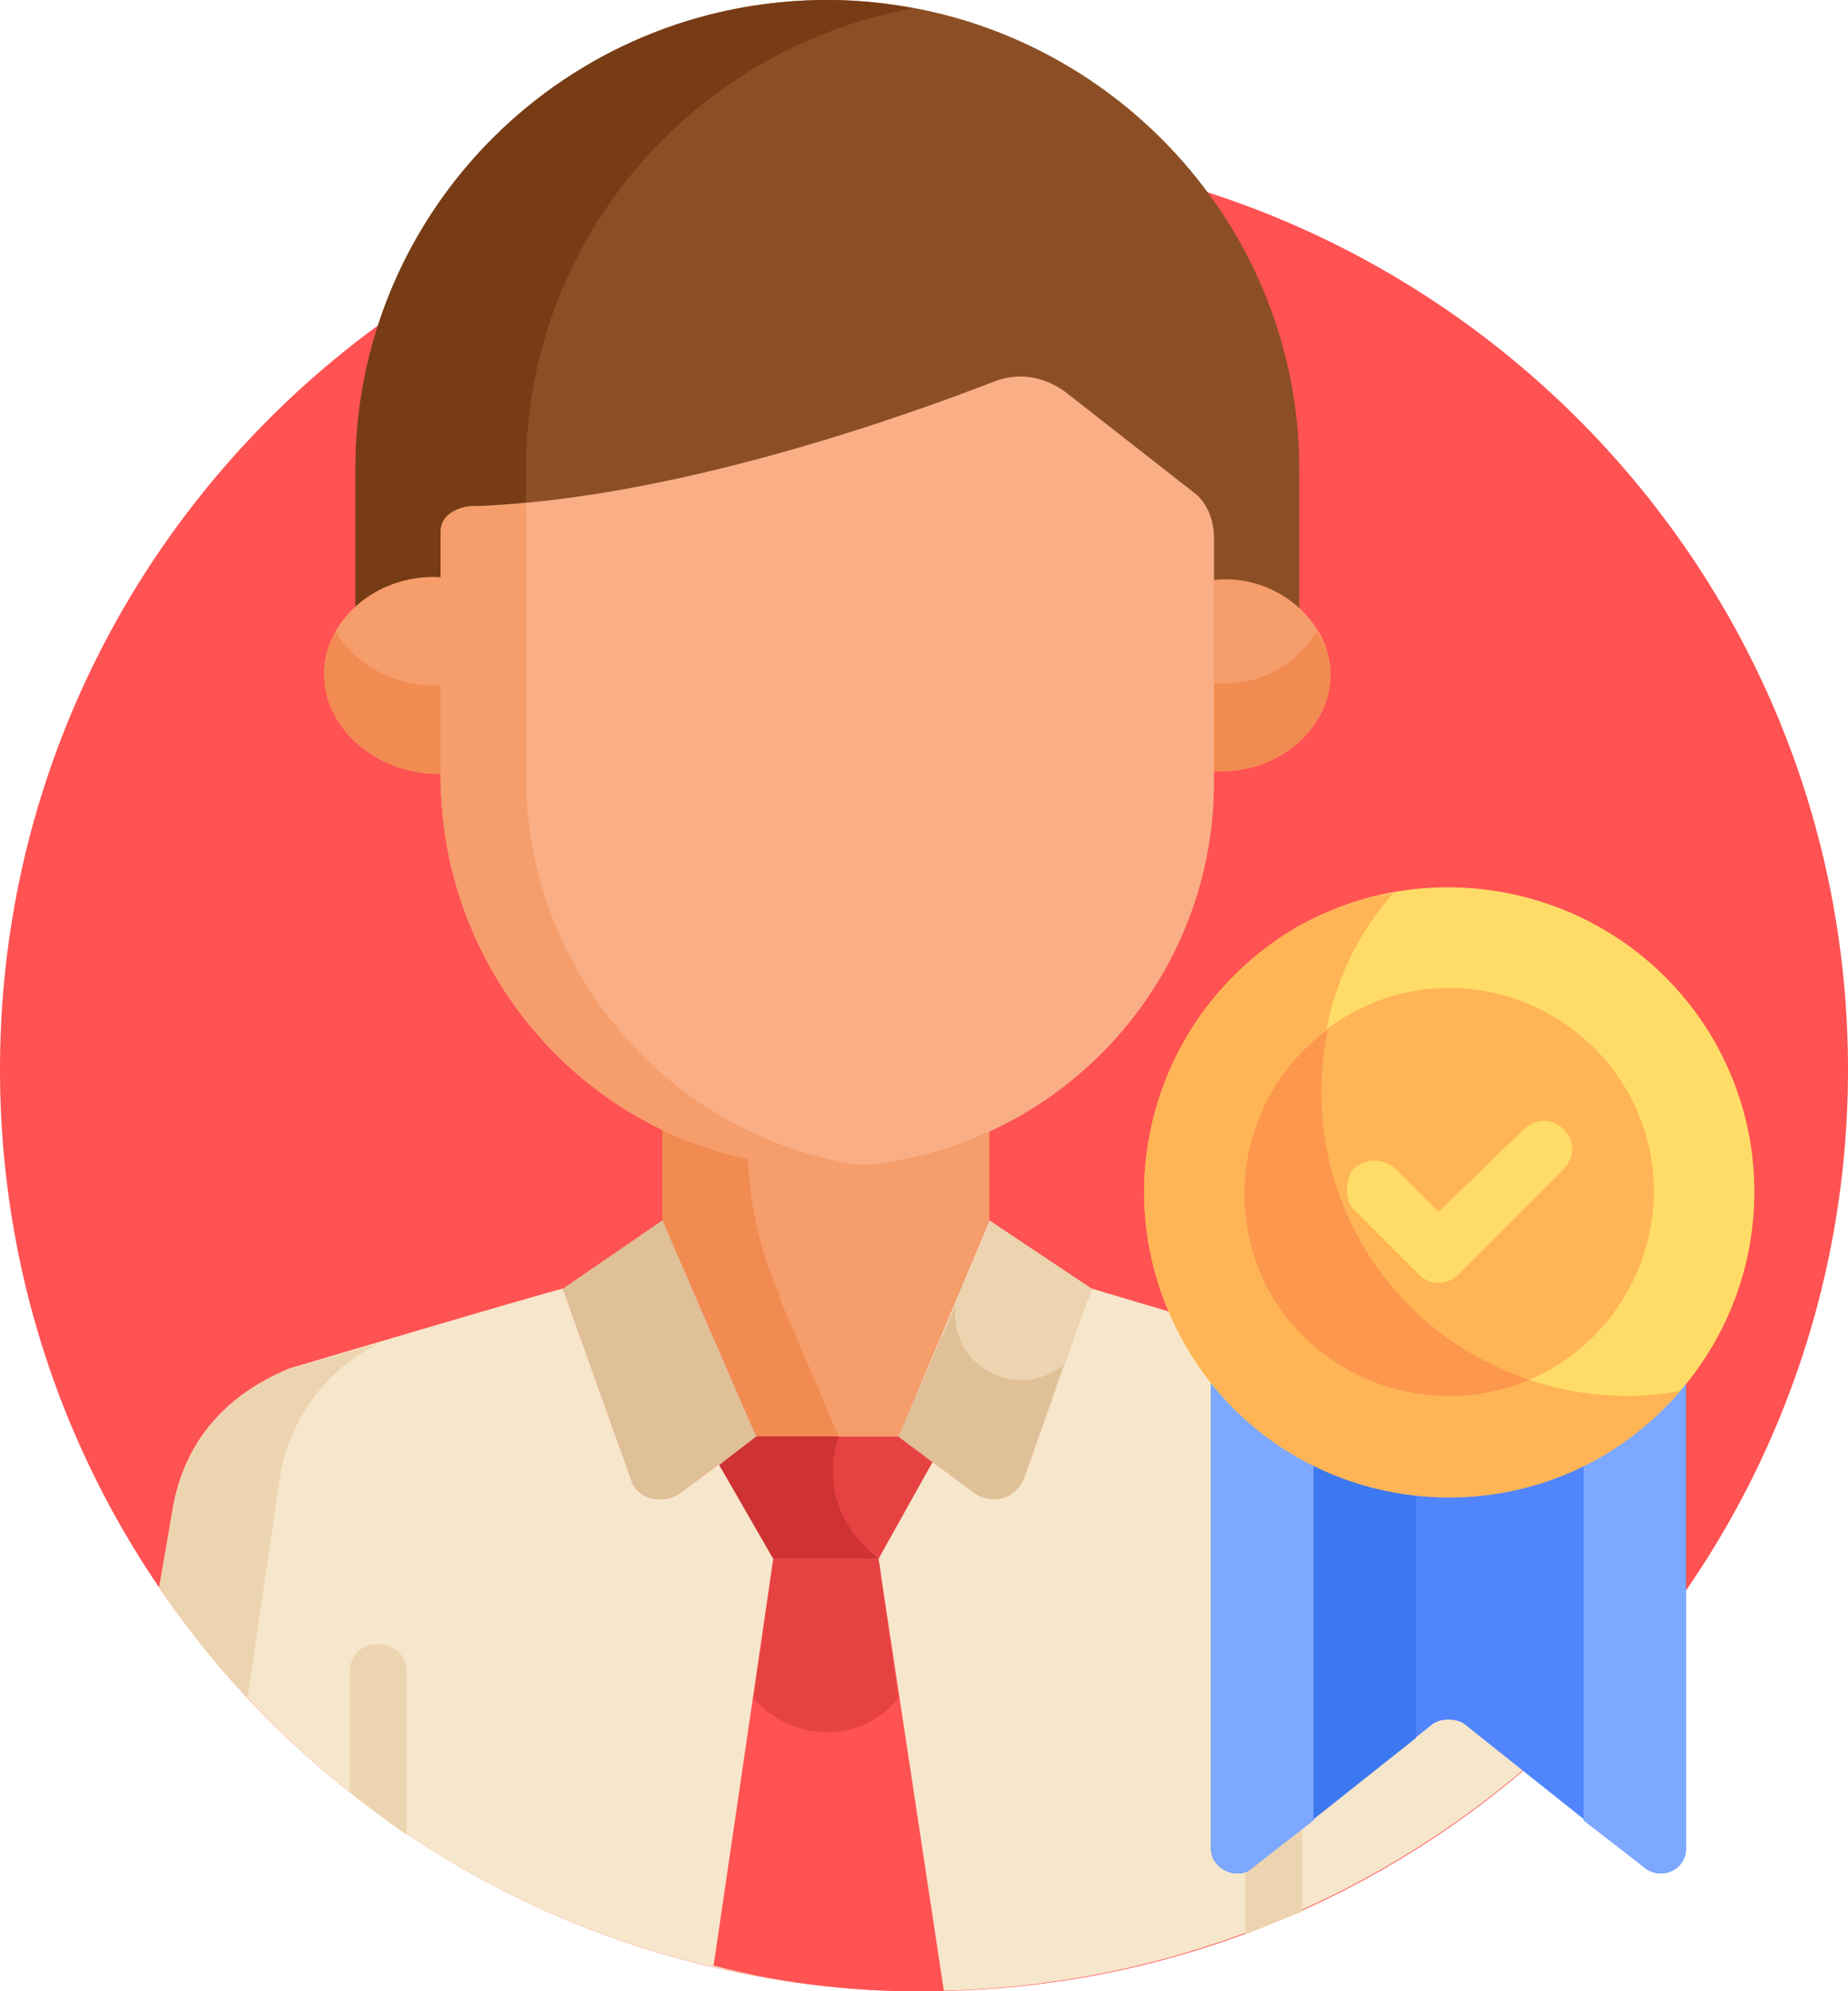 <svg version="1.2" xmlns="http://www.w3.org/2000/svg" viewBox="0 0 65 70" width="65" height="70"><style>.a{fill:#ff5252}.b{fill:#f6e6cb}.c{fill:#edd4b0}.d{fill:#8c4f25}.e{fill:#773c15}.f{fill:#f59d6b}.g{fill:#f28b51}.h{fill:#e74242}.i{fill:#f9ae85}.j{fill:#ce3232}.k{fill:#e0c096}.l{fill:#5085fe}.m{fill:#3c78ef}.n{fill:#7da8ff}.o{fill:#ffdc67}.p{fill:#ffb456}.q{fill:#fc974d}</style><path fill-rule="evenodd" class="a" d="m32.5 70c-18 0-32.5-14.5-32.5-32.4 0-17.9 14.5-32.4 32.5-32.4 17.9 0 32.5 14.5 32.5 32.4 0 17.9-14.6 32.4-32.5 32.4z"/><path class="b" d="m53.6 62.2c-0.8-4.4-1.5-9.1-1.6-9.3-0.7-3.7-4.1-4.8-4.1-4.8 0 0-9.2-2.7-9.5-2.8-0.5 1.3-1.6 4.5-2.4 6.7-0.3 0.7-1.1 0.9-1.7 0.5l-2.7-2h-5l-2.7 2c-0.6 0.4-1.5 0.2-1.7-0.5l-2.4-6.7c-0.5 0.1-9.6 2.8-9.6 2.8-1.2 0.5-3.5 1.7-4.1 4.8l-0.5 2.9c11.1 16.2 33.4 18.8 48 6.4z"/><path class="c" d="m6.1 52.9l-0.5 2.9q1.4 2.1 3.1 3.9l1.2-8.1c0.6-2.5 2.2-3.8 3.5-4.4-1.7 0.5-3.2 0.9-3.2 0.9-1.2 0.5-3.5 1.7-4.1 4.8z"/><path class="d" d="m15.7 21.1v-2c0-0.8 1.1-0.9 1.1-0.9 7.1-0.2 15.1-3.2 18.2-4.4 0.8-0.3 1.7-0.2 2.5 0.4l4.4 3.6c0 0 0.5 0.5 0.5 1.5v1.8c1.2-0.1 2.6 0.3 3.3 1v-5.6c0-9.1-7.5-16.5-16.6-16.5-9.2 0-16.6 7.4-16.6 16.5v5.5c0.7-0.6 2.1-1 3.2-0.9z"/><path class="e" d="m18.5 18.1v-1.6c0-8.1 5.9-14.8 13.6-16.2q-1.5-0.3-3-0.3c-9.2 0-16.6 7.4-16.6 16.5v5.5c0.7-0.6 2.1-1 3.2-0.9v-2c0-0.8 1.1-0.9 1.1-0.9q0.8 0 1.7-0.1z"/><path class="f" d="m15.6 20.3c-2.2-0.2-4.2 1.4-4.2 3.4 0 2 2 3.6 4.2 3.5z"/><path class="f" d="m42.6 20.4v6.7c2.2 0.2 4.2-1.4 4.2-3.4 0-1.9-2-3.6-4.2-3.3z"/><path class="g" d="m11.8 22.2q-0.4 0.7-0.4 1.5c0 2 2 3.6 4.2 3.5v-3.1c-1.6 0.1-3.1-0.7-3.8-1.9z"/><path class="g" d="m42.6 24v3.1c2.2 0.2 4.2-1.4 4.2-3.4q0-0.8-0.5-1.5c-0.7 1.2-2.1 2-3.7 1.8z"/><path class="c" d="m34.8 42.9l-3.2 7.6 2.7 2c0.6 0.4 1.4 0.2 1.7-0.5l2.4-6.7z"/><path class="f" d="m29.7 40.6c-2.3 0.1-4.4-0.3-6.4-1.3v3.6l2.4 5.5 0.9 2.1h5l3.2-7.6c0-1 0-2.4 0-3.5-1.5 0.7-3.3 1.1-5.1 1.2z"/><path class="g" d="m27.4 45.5c-0.7-1.6-1.1-3.4-1.1-5.2q-1.6-0.3-3-1v3.6l2.4 5.5 0.9 2.1h2.9c-2.9-6.8-1.9-4.4-2.1-5z"/><path class="h" d="m26.6 50.5l-1.3 1 1.9 3.3h3.7l1.9-3.4-1.2-0.9c-3 0-1.9 0-5 0z"/><path class="a" d="m33.2 70l-2.3-15.2h-3.7l-2.1 14.3q3.8 1 8.1 0.9z"/><path class="c" d="m13.3 57.8c-0.6 0-1 0.4-1 1v4.2q1 0.8 2 1.5v-5.7c0-0.6-0.4-1-1-1z"/><path class="c" d="m44.8 57.8c-0.6 0-1 0.4-1 1v9.2q1-0.4 2-0.8v-8.4c0-0.6-0.5-1-1-1z"/><path class="i" d="m42.1 17.4l-4.6-3.6c-0.8-0.6-1.7-0.7-2.5-0.4-3.1 1.2-11.4 4.2-18.5 4.4 0 0-1 0.1-1 0.9v8.6c0 7.7 6.4 14.1 14.2 13.7 7.3-0.3 13-6.3 13-13.5v-8.6c0-1-0.6-1.5-0.6-1.5z"/><path class="f" d="m18.5 27.3v-9.6q-1 0.1-2 0.1c0 0-1 0.1-1 0.9v8.6c0 7.7 6.4 14.1 14.2 13.7q0.5 0 0.9 0c-6.8-0.8-12.1-6.7-12.1-13.7z"/><path class="j" d="m26.6 50.5l-1.3 1 1.9 3.3h3.7c-2.4-1.9-1.4-4.3-1.4-4.3-0.7 0-1 0-2.9 0z"/><path class="h" d="m31.6 59.7l-0.7-4.9h-3.7l-0.7 4.9c1.4 1.6 3.8 1.6 5.1 0z"/><path class="k" d="m33.6 45.9l-2 4.6 2.7 2c0.6 0.4 1.4 0.2 1.7-0.5l1.4-4c-1.7 1.3-4 0-3.8-2.1z"/><path class="k" d="m23.3 42.9l3.3 7.6-2.7 2c-0.6 0.4-1.5 0.2-1.7-0.5l-2.4-6.7z"/><path class="l" d="m42.6 47.7v17.3c0 0.7 0.9 1.1 1.4 0.7l6.4-5.1c0.3-0.2 0.8-0.2 1.1 0l6.4 5.1c0.6 0.4 1.4 0 1.4-0.7v-17.3c-4.3 5.3-12.4 5.3-16.7 0z"/><path class="m" d="m49.8 51.6c-2.9-0.3-5.4-1.7-7.2-3.9v17.3c0 0.7 0.9 1.1 1.4 0.7l5.8-4.6z"/><path class="n" d="m55.7 50.6v13.4l2.2 1.7c0.6 0.4 1.4 0 1.4-0.7v-17.3c-1 1.2-2.2 2.2-3.6 2.9z"/><path class="n" d="m46.2 50.6v13.4l-2.2 1.7c-0.5 0.4-1.4 0-1.4-0.7v-17.3c1 1.2 2.2 2.2 3.6 2.9z"/><path class="o" d="m45.6 32.6c-5.1 3-6.9 9.5-3.9 14.7 2.9 5.1 9.5 6.8 14.6 3.9 5.2-3 6.9-9.5 4-14.6-3-5.2-9.6-6.9-14.7-4z"/><path class="p" d="m47.9 43.7c-2.3-4.1-1.8-9 1.1-12.3q-1.8 0.3-3.4 1.2c-5.1 3-6.9 9.5-3.9 14.7 3.7 6.4 12.6 7.2 17.4 1.6-4.3 0.8-8.9-1.2-11.2-5.2z"/><path class="p" d="m57.2 38.3c-2-3.4-6.4-4.6-9.8-2.6-3.5 2-4.7 6.4-2.7 9.8 2 3.4 6.4 4.6 9.9 2.6 3.4-2 4.6-6.4 2.6-9.8z"/><path class="q" d="m53.8 48.5c-5.2-1.7-8.2-7-7.1-12.3-2.9 2.1-3.8 6.1-2 9.3 1.9 3.2 5.8 4.4 9.1 3z"/><path class="o" d="m49.9 44.8l-2.3-2.3c-0.3-0.3-0.3-1 0-1.4 0.4-0.4 1.1-0.4 1.5 0l1.5 1.5 3-2.9c0.4-0.4 1-0.4 1.4 0 0.4 0.4 0.4 1 0 1.4l-3.7 3.7c-0.4 0.4-1 0.4-1.4 0z"/></svg>